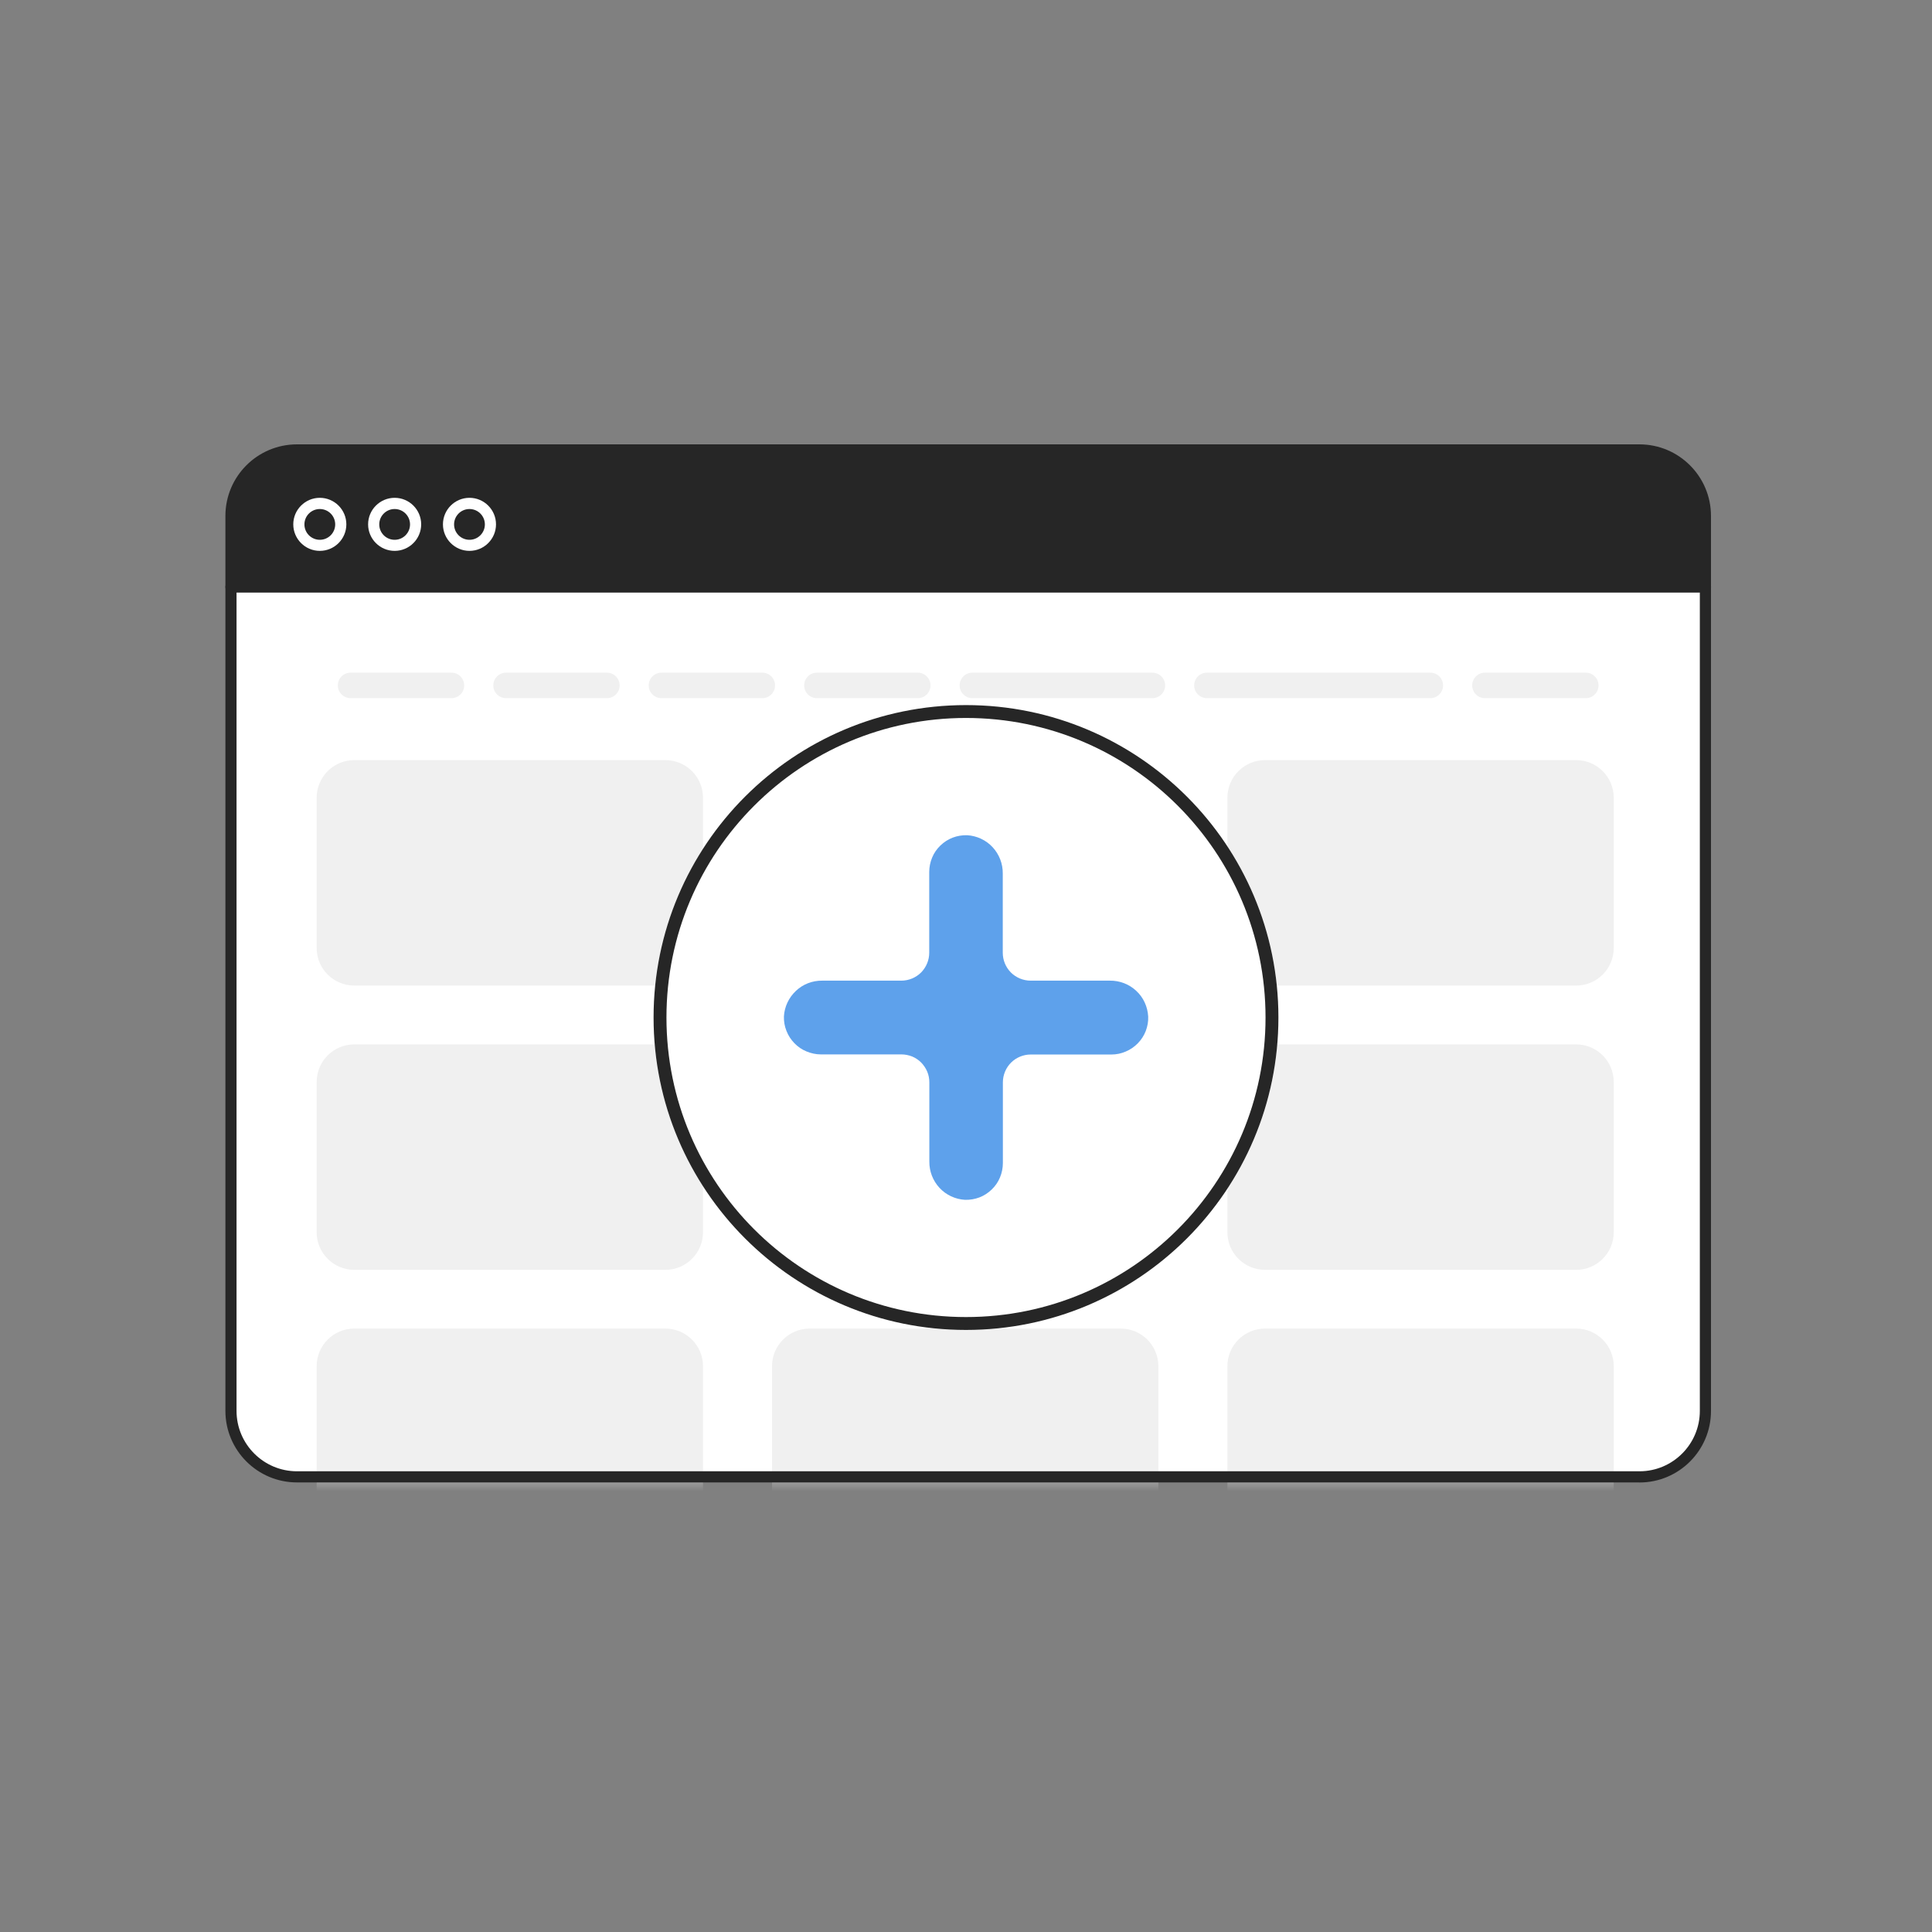 <svg width="160" height="160" viewBox="0 0 160 160" fill="none" xmlns="http://www.w3.org/2000/svg">
<rect x="0" y="0" width="160" height="160" fill="#808080" stroke="none"/>
<path d="M135.776 122.309H24.592C21.573 122.309 19.131 119.861 19.131 116.848V42.725C19.131 39.707 21.579 37.264 24.592 37.264H135.771C138.789 37.264 141.232 39.712 141.232 42.725V116.853C141.232 119.872 138.789 122.309 135.776 122.309Z" fill="white"/>
<path d="M141.237 48.645V42.725C141.237 39.707 138.789 37.264 135.776 37.264H24.592C21.573 37.264 19.131 39.712 19.131 42.725V48.645H141.237Z" fill="#262626"/>
<path d="M26.485 41.696C25.525 41.696 24.752 42.469 24.752 43.429C24.752 44.389 25.525 45.163 26.485 45.163C27.445 45.163 28.219 44.389 28.219 43.429C28.219 42.469 27.445 41.696 26.485 41.696Z" fill="#262626"/>
<path d="M26.485 45.621C25.275 45.621 24.288 44.635 24.288 43.424C24.288 42.213 25.275 41.227 26.485 41.227C27.696 41.227 28.683 42.213 28.683 43.424C28.683 44.635 27.696 45.621 26.485 45.621ZM26.485 42.155C25.781 42.155 25.211 42.725 25.211 43.429C25.211 44.133 25.781 44.704 26.485 44.704C27.189 44.704 27.76 44.133 27.76 43.429C27.76 42.725 27.189 42.155 26.485 42.155Z" fill="white"/>
<path d="M32.683 41.696C31.723 41.696 30.949 42.469 30.949 43.429C30.949 44.389 31.723 45.163 32.683 45.163C33.643 45.163 34.416 44.389 34.416 43.429C34.416 42.469 33.643 41.696 32.683 41.696Z" fill="#262626"/>
<path d="M32.683 45.621C31.472 45.621 30.485 44.635 30.485 43.424C30.485 42.213 31.472 41.227 32.683 41.227C33.893 41.227 34.88 42.213 34.88 43.424C34.88 44.635 33.893 45.621 32.683 45.621ZM32.683 42.155C31.979 42.155 31.408 42.725 31.408 43.429C31.408 44.133 31.979 44.704 32.683 44.704C33.387 44.704 33.957 44.133 33.957 43.429C33.957 42.725 33.387 42.155 32.683 42.155Z" fill="white"/>
<path d="M38.88 41.696C37.92 41.696 37.147 42.469 37.147 43.429C37.147 44.389 37.92 45.163 38.88 45.163C39.84 45.163 40.613 44.389 40.613 43.429C40.613 42.469 39.84 41.696 38.88 41.696Z" fill="#262626"/>
<path d="M38.88 45.621C37.669 45.621 36.683 44.635 36.683 43.424C36.683 42.213 37.669 41.227 38.88 41.227C40.091 41.227 41.077 42.213 41.077 43.424C41.077 44.635 40.091 45.621 38.88 45.621ZM38.88 42.155C38.176 42.155 37.605 42.725 37.605 43.429C37.605 44.133 38.176 44.704 38.88 44.704C39.584 44.704 40.155 44.133 40.155 43.429C40.155 42.725 39.584 42.155 38.88 42.155Z" fill="white"/>
<path d="M141.237 49.077H19.131C18.875 49.077 18.667 48.869 18.667 48.613C18.667 48.357 18.875 48.149 19.131 48.149H141.237C141.493 48.149 141.701 48.357 141.701 48.613C141.701 48.869 141.493 49.077 141.237 49.077Z" fill="#262626"/>
<path d="M131.328 55.707H122.976C122.393 55.707 121.92 56.179 121.92 56.763C121.92 57.346 122.393 57.819 122.976 57.819H131.328C131.911 57.819 132.384 57.346 132.384 56.763C132.384 56.179 131.911 55.707 131.328 55.707Z" fill="#F0F0F0"/>
<path d="M118.453 55.707H99.952C99.369 55.707 98.896 56.179 98.896 56.763C98.896 57.346 99.369 57.819 99.952 57.819H118.453C119.037 57.819 119.509 57.346 119.509 56.763C119.509 56.179 119.037 55.707 118.453 55.707Z" fill="#F0F0F0"/>
<path d="M95.435 55.707H80.528C79.945 55.707 79.472 56.179 79.472 56.763C79.472 57.346 79.945 57.819 80.528 57.819H95.435C96.018 57.819 96.491 57.346 96.491 56.763C96.491 56.179 96.018 55.707 95.435 55.707Z" fill="#F0F0F0"/>
<path d="M76.005 55.707H67.653C67.07 55.707 66.597 56.179 66.597 56.763C66.597 57.346 67.07 57.819 67.653 57.819H76.005C76.588 57.819 77.061 57.346 77.061 56.763C77.061 56.179 76.588 55.707 76.005 55.707Z" fill="#F0F0F0"/>
<path d="M63.131 55.707H54.779C54.196 55.707 53.723 56.179 53.723 56.763C53.723 57.346 54.196 57.819 54.779 57.819H63.131C63.714 57.819 64.187 57.346 64.187 56.763C64.187 56.179 63.714 55.707 63.131 55.707Z" fill="#F0F0F0"/>
<path d="M50.261 55.707H41.909C41.326 55.707 40.853 56.179 40.853 56.763C40.853 57.346 41.326 57.819 41.909 57.819H50.261C50.844 57.819 51.317 57.346 51.317 56.763C51.317 56.179 50.844 55.707 50.261 55.707Z" fill="#F0F0F0"/>
<path d="M37.387 55.707H29.035C28.451 55.707 27.979 56.179 27.979 56.763C27.979 57.346 28.451 57.819 29.035 57.819H37.387C37.97 57.819 38.443 57.346 38.443 56.763C38.443 56.179 37.97 55.707 37.387 55.707Z" fill="#F0F0F0"/>
<mask id="mask0_1945_188278" style="mask-type:luminance" maskUnits="userSpaceOnUse" x="19" y="37" width="123" height="86">
<path d="M135.776 122.309H24.592C21.573 122.309 19.131 119.861 19.131 116.848V42.725C19.131 39.707 21.579 37.264 24.592 37.264H135.771C138.789 37.264 141.232 39.712 141.232 42.725V116.853C141.232 119.872 138.789 122.309 135.776 122.309Z" fill="white"/>
</mask>
<g mask="url(#mask0_1945_188278)">
<path d="M55.104 62.949H29.339C27.616 62.949 26.224 64.347 26.224 66.064V78.507C26.224 80.229 27.621 81.621 29.339 81.621H55.104C56.827 81.621 58.219 80.224 58.219 78.507V66.064C58.219 64.341 56.821 62.949 55.104 62.949Z" fill="#F0F0F0"/>
<path d="M92.816 62.949H67.051C65.328 62.949 63.936 64.347 63.936 66.064V78.507C63.936 80.229 65.333 81.621 67.051 81.621H92.816C94.539 81.621 95.931 80.224 95.931 78.507V66.064C95.931 64.341 94.533 62.949 92.816 62.949Z" fill="#F0F0F0"/>
<path d="M130.528 62.949H104.763C103.04 62.949 101.648 64.347 101.648 66.064V78.507C101.648 80.229 103.045 81.621 104.763 81.621H130.528C132.251 81.621 133.643 80.224 133.643 78.507V66.064C133.643 64.341 132.245 62.949 130.528 62.949Z" fill="#F0F0F0"/>
<path d="M55.104 86.491H29.339C27.616 86.491 26.224 87.888 26.224 89.605V102.048C26.224 103.771 27.621 105.163 29.339 105.163H55.104C56.827 105.163 58.219 103.765 58.219 102.048V89.605C58.219 87.883 56.821 86.491 55.104 86.491Z" fill="#F0F0F0"/>
<path d="M92.816 86.491H67.051C65.328 86.491 63.936 87.888 63.936 89.605V102.048C63.936 103.771 65.333 105.163 67.051 105.163H92.816C94.539 105.163 95.931 103.765 95.931 102.048V89.605C95.931 87.883 94.533 86.491 92.816 86.491Z" fill="#F0F0F0"/>
<path d="M130.528 86.491H104.763C103.04 86.491 101.648 87.888 101.648 89.605V102.048C101.648 103.771 103.045 105.163 104.763 105.163H130.528C132.251 105.163 133.643 103.765 133.643 102.048V89.605C133.643 87.883 132.245 86.491 130.528 86.491Z" fill="#F0F0F0"/>
<path d="M55.104 110.027H29.339C27.616 110.027 26.224 111.424 26.224 113.141V125.584C26.224 127.307 27.621 128.699 29.339 128.699H55.104C56.827 128.699 58.219 127.301 58.219 125.584V113.141C58.219 111.419 56.821 110.027 55.104 110.027Z" fill="#F0F0F0"/>
<path d="M92.816 110.027H67.051C65.328 110.027 63.936 111.424 63.936 113.141V125.584C63.936 127.307 65.333 128.699 67.051 128.699H92.816C94.539 128.699 95.931 127.301 95.931 125.584V113.141C95.931 111.419 94.533 110.027 92.816 110.027Z" fill="#F0F0F0"/>
<path d="M130.528 110.027H104.763C103.04 110.027 101.648 111.424 101.648 113.141V125.584C101.648 127.307 103.045 128.699 104.763 128.699H130.528C132.251 128.699 133.643 127.301 133.643 125.584V113.141C133.643 111.419 132.245 110.027 130.528 110.027Z" fill="#F0F0F0"/>
</g>
<path d="M135.776 122.768H24.592C21.323 122.768 18.667 120.112 18.667 116.843V42.725C18.667 39.456 21.323 36.8 24.592 36.8H135.771C139.04 36.8 141.696 39.456 141.696 42.725V116.853C141.696 120.117 139.04 122.773 135.776 122.773V122.768ZM24.592 37.723C21.835 37.723 19.589 39.968 19.589 42.725V116.843C19.589 119.6 21.835 121.845 24.592 121.845H135.776C138.528 121.845 140.773 119.605 140.773 116.848V42.725C140.773 39.968 138.528 37.723 135.771 37.723H24.592Z" fill="#262626"/>
<path d="M79.999 110.14C94.289 110.14 105.873 98.556 105.873 84.266C105.873 69.977 94.289 58.393 79.999 58.393C65.71 58.393 54.126 69.977 54.126 84.266C54.126 98.556 65.71 110.14 79.999 110.14Z" fill="white"/>
<path fill-rule="evenodd" clip-rule="evenodd" d="M79.999 109.073C93.7 109.073 104.806 97.967 104.806 84.266C104.806 70.566 93.7 59.459 79.999 59.459C66.299 59.459 55.193 70.566 55.193 84.266C55.193 97.967 66.299 109.073 79.999 109.073ZM105.873 84.266C105.873 98.556 94.289 110.14 79.999 110.14C65.71 110.14 54.126 98.556 54.126 84.266C54.126 69.977 65.71 58.393 79.999 58.393C94.289 58.393 105.873 69.977 105.873 84.266Z" fill="#262626"/>
<path d="M91.906 81.213H85.351C84.74 81.213 84.148 80.966 83.719 80.538C83.291 80.109 83.045 79.517 83.045 78.906V72.342C83.054 71.531 82.753 70.756 82.206 70.163C81.659 69.57 80.893 69.215 80.091 69.169C79.681 69.16 79.279 69.224 78.897 69.37C78.514 69.516 78.167 69.744 77.876 70.026C77.584 70.309 77.347 70.646 77.192 71.029C77.037 71.403 76.955 71.813 76.955 72.214V78.906C76.955 79.517 76.709 80.1 76.28 80.538C75.852 80.966 75.259 81.213 74.648 81.213H68.093C67.282 81.204 66.498 81.504 65.914 82.061C65.322 82.617 64.966 83.373 64.921 84.176C64.911 84.586 64.975 84.987 65.13 85.37C65.276 85.753 65.504 86.099 65.787 86.391C66.069 86.683 66.407 86.92 66.79 87.075C67.163 87.23 67.573 87.321 67.975 87.321H74.657C74.958 87.321 75.259 87.385 75.542 87.494C75.824 87.613 76.079 87.786 76.289 87.996C76.499 88.214 76.672 88.47 76.791 88.752C76.909 89.035 76.964 89.336 76.964 89.637V96.192C76.955 97.003 77.256 97.778 77.803 98.371C78.35 98.963 79.115 99.319 79.918 99.364C80.328 99.373 80.729 99.309 81.112 99.164C81.495 99.018 81.841 98.79 82.133 98.507C82.425 98.225 82.662 97.887 82.817 97.504C82.972 97.131 83.054 96.72 83.054 96.319V89.637C83.054 89.026 83.3 88.433 83.728 88.005C84.157 87.576 84.75 87.33 85.36 87.33H92.043C92.453 87.33 92.854 87.248 93.228 87.084C93.602 86.929 93.948 86.692 94.231 86.4C94.514 86.108 94.742 85.762 94.888 85.379C95.033 84.996 95.106 84.595 95.088 84.185C95.042 83.373 94.696 82.608 94.103 82.061C93.511 81.504 92.727 81.204 91.915 81.213H91.906Z" fill="#5EA1EB"/>
</svg>
